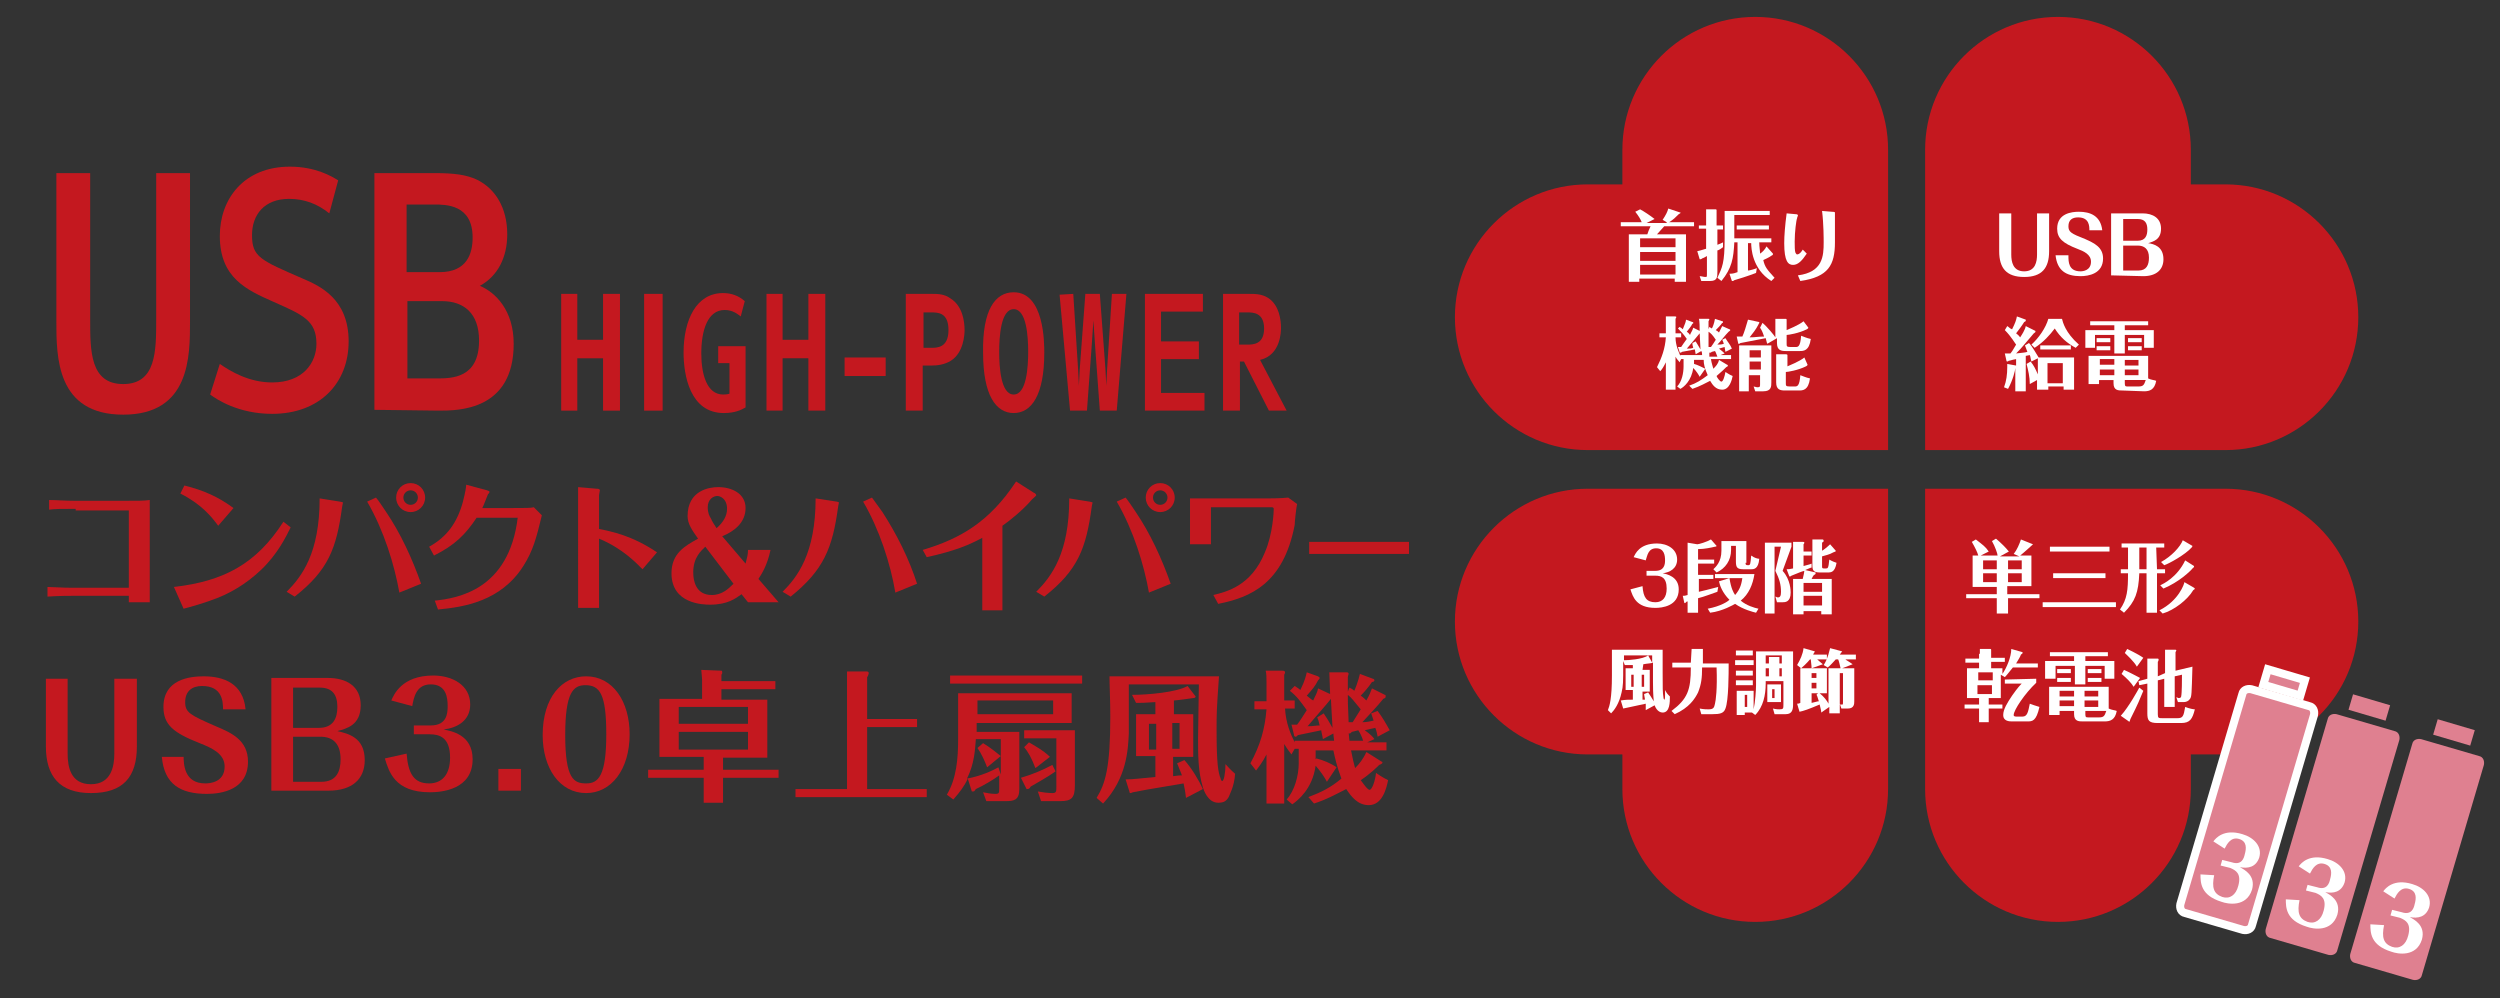 <?xml version="1.0" encoding="utf-8"?>
<!-- Generator: Adobe Illustrator 23.0.2, SVG Export Plug-In . SVG Version: 6.00 Build 0)  -->
<svg version="1.1" id="レイヤー_1" xmlns="http://www.w3.org/2000/svg" xmlns:xlink="http://www.w3.org/1999/xlink" x="0px"
	 y="0px" viewBox="0 0 310.5 124" style="enable-background:new 0 0 310.5 124;" xml:space="preserve">
<rect x="0" y="0" width="310.5" height="124" fill="#333333" stroke="none"/>
<style type="text/css">
	.st0{fill:#C4181F;}
	.st1{fill:none;stroke:#FFFFFF;stroke-miterlimit:10;}
	.st2{fill:#FFFFFF;}
	.st3{fill:#DF8090;stroke:#FFFFFF;stroke-miterlimit:10;}
	.st4{fill:#DF8090;}
</style>
<title>icon-fanswe</title>
<g>
	<g>
		<g>
			<g>
				<g>
					<path class="st0" d="M23.6,21.5v18.4c0,4.4,0,11.6-8.3,11.6S7,44.3,7,39.9V21.5h4.2v18.2c0,3.9,0,8,4.1,8s4.1-4.1,4.1-8V21.5
						H23.6z"/>
				</g>
				<g>
					<path class="st0" d="M40.9,26.5c-1.5-1.2-3.1-1.8-5-1.8c-3.1,0-4.6,2-4.6,4.5c0,2.7,1,3.1,6.3,5.4c2.1,0.9,5.7,2.5,5.7,7.8
						c0,5.2-3.6,9-9.5,9c-4.2,0-6.9-1.8-7.7-2.4l1.2-3.8c1.3,0.9,3.6,2.3,6.5,2.3c3.9,0,5.5-2.5,5.5-4.8c0-2.9-1.7-3.6-5.3-5.2
						c-3.4-1.5-6.7-3-6.7-8.2c0-4.6,3-8.6,8.7-8.6c3.2,0,5.2,1.2,6,1.7L40.9,26.5z"/>
				</g>
				<g>
					<path class="st0" d="M46.5,50.9V21.5H54c2.4,0,3.9,0.2,5.2,0.8c2.3,1.1,3.8,3.5,3.8,6.8c0,2.9-1.2,5.2-3.4,6.4
						c1.9,0.8,4.2,3,4.2,7.2c0,8.3-6.9,8.3-9.3,8.3L46.5,50.9L46.5,50.9z M50.6,33.8h4c3.4,0,4.1-2.3,4.1-4.3c0-4.1-3.3-4.1-4.8-4.1
						h-3.4v8.4H50.6z M50.6,47h3.6c1.9,0,5.3,0,5.3-4.7c0-3.4-1.9-4.9-4.6-4.9h-4.3V47z"/>
				</g>
			</g>
		</g>
		<g>
			<g>
				<g>
					<path class="st0" d="M74.9,42.2v-5.7H77V51h-2.1v-6.5h-3.2V51h-2V36.5h2v5.7H74.9z"/>
				</g>
				<g>
					<path class="st0" d="M82.3,36.5V51H80V36.5H82.3z"/>
				</g>
				<g>
					<path class="st0" d="M92,39.3c-0.4-0.3-1-0.8-2-0.8c-2.1,0-2.9,2.5-2.9,5.4c0,2.6,0.7,5.1,2.7,5.1c0.1,0,0.5,0,0.8-0.1v-3.8
						h-1.4V43h3.4v7.6c-0.5,0.3-1.3,0.7-2.7,0.7c-4.2,0-5-4.7-5-7.5c0-4.1,1.6-7.4,4.9-7.4c1,0,1.9,0.3,2.7,1L92,39.3z"/>
				</g>
				<g>
					<path class="st0" d="M100.4,42.2v-5.7h2.1V51h-2.1v-6.5h-3.2V51h-2V36.5h2v5.7H100.4z"/>
				</g>
				<g>
					<path class="st0" d="M110,44.4v2.3h-5.1v-2.3H110z"/>
				</g>
				<g>
					<path class="st0" d="M115.7,36.5c0.8,0,1.6,0,2.4,0.6c1.4,0.9,1.7,2.7,1.7,3.9c0,0.5-0.1,2.8-1.7,3.8c-0.8,0.5-1.7,0.6-2.4,0.6
						h-1.1V51h-2.1V36.5H115.7z M115.6,43.2c0.8,0,2.2,0,2.2-2.2s-1.3-2.2-2.2-2.2h-0.9v4.4H115.6z"/>
				</g>
				<g>
					<path class="st0" d="M125.9,36.3c3.8,0,3.8,6.3,3.8,7.5c0,5.3-1.6,7.5-3.8,7.5s-3.8-2.2-3.8-7.5
						C122,38.5,123.6,36.3,125.9,36.3z M125.9,49c1.6,0,1.8-3.4,1.8-5.3c0-1.9-0.2-5.3-1.8-5.3c-1.6,0-1.8,3.4-1.8,5.3
						S124.3,49,125.9,49z"/>
				</g>
				<g>
					<path class="st0" d="M133.3,36.5l0.6,9.4l0.1,2l0.1-2l0.7-9.4h1.8l0.7,9.4l0.1,2l0.1-2l0.6-9.4h1.8L138.7,51h-2.1l-0.6-8.2
						l-0.2-3l-0.2,3L135,51h-2.1l-1.3-14.4L133.3,36.5L133.3,36.5z"/>
				</g>
				<g>
					<path class="st0" d="M148.9,42.4v2.2h-4.7v4.2h5.4V51h-7.4V36.5h7.2v2.2h-5.2v3.7H148.9z"/>
				</g>
				<g>
					<path class="st0" d="M159.8,51h-2.2l-3.1-6.1H154V51h-2.1V36.5h3.2c0.8,0,1.6,0,2.4,0.5c1.4,0.9,1.6,2.8,1.6,3.7
						c0,0.4,0,3.4-2.6,4L159.8,51z M154.9,42.8c0.7,0,2.1,0,2.1-2s-1.4-2-2.1-2h-1v4H154.9z"/>
				</g>
			</g>
		</g>
		<g>
			<path class="st0" d="M9.4,63.2c-1.7,0-2.6,0-3.3,0.1v-1.2c0.8,0,1.9,0.1,3.3,0.1h5.8c2,0,2.7,0,3.4-0.1c0,2.1,0,3.2,0,4v3.5
				c0,1.5,0,3.8,0,5.2H16V74H9.1c-0.5,0-1.8,0-3.2,0.1v-1.2C6.5,72.9,7.6,73,9,73h7v-9.6H9.4V63.2z"/>
			<path class="st0" d="M21.6,72.9c6.1-0.7,10.2-2.8,13.6-8.1l0.9,0.7c-0.6,1.2-1.6,3.3-3.7,5.3c-1.8,1.7-3.9,3-6.3,3.8
				c-0.5,0.2-2.8,0.9-3.3,1L21.6,72.9z M27.1,65.3c-0.8-1.1-2.1-2.7-4.7-4l0.5-1c2.4,0.6,4.2,1.4,6.1,2.8L27.1,65.3z"/>
			<path class="st0" d="M35.6,73.5c1.9-1.9,4.1-4.8,4.1-11.6l2.5,0.4c0.1,0,0.4,0.1,0.4,0.1c0,0.1-0.1,0.4-0.1,0.5
				c-0.7,5.2-1.7,7.9-5.9,11.2L35.6,73.5z M46.7,61.8c0.2,0.2,1,1.4,1.2,1.7c1.9,2.8,3.3,5.9,4.4,9l-2.7,1.1
				c-0.6-3.4-1.9-7.7-4-11.3L46.7,61.8z M51,60c1,0,1.8,0.8,1.8,1.8S52,63.6,51,63.6s-1.8-0.8-1.8-1.8S50,60,51,60z M51,60.9
				c-0.5,0-0.9,0.4-0.9,0.9s0.4,0.9,0.9,0.9s0.9-0.4,0.9-0.9C51.9,61.3,51.5,60.9,51,60.9z"/>
			<path class="st0" d="M53.3,67.9c2.2-1.2,3.5-3,4.2-5.6c0.3-1.2,0.4-1.8,0.4-2.1l2.6,0.7c0.2,0.1,0.3,0.1,0.3,0.2
				c0,0.1-0.2,0.3-0.2,0.3c-0.2,0.5-0.5,1.3-0.7,1.7h3.6c1.8,0,2.4,0,2.8-0.1l1,1c-0.7,2.9-1.1,4.4-2.3,6.3
				c-2.8,4.4-7.4,5.1-10.6,5.4L54,74.6c2.8-0.3,9.2-1.3,10.3-10.3h-5.1c-1.4,2.1-2.7,3.4-5.3,4.7L53.3,67.9z"/>
			<path class="st0" d="M71.8,62.7c0-1.2,0-1.7,0-2.2l2.3,0.2c0.1,0,0.4,0,0.4,0.2c0,0.1-0.1,0.5-0.1,0.6v4.2
				c1.5,0.3,4.1,0.8,7.2,2.9l-1.8,2.1c-0.8-0.8-2.5-2.6-5.4-3.8v4.9c0,0.1,0,3.2,0,3.7h-2.6c0-1.1,0-2.6,0-3.8V62.7z"/>
			<path class="st0" d="M92.6,70c0.2-0.8,0.3-1.1,0.3-1.7h2.8c-0.4,1.9-1.1,3-1.5,3.6l2.5,2.9h-3.8l-0.8-1c-0.7,0.5-1.7,1.3-3.9,1.3
				c-0.9,0-4.8-0.1-4.8-3.9c0-2.5,1.7-3.4,3.3-4.3c-0.7-1-1.3-1.8-1.3-2.8c0-3.2,2.7-3.6,3.8-3.6c1.7,0,3.4,0.8,3.4,2.6
				c0,1.8-1.4,2.9-2.9,3.5L92.6,70z M87.6,67.9c-0.5,0.5-1.5,1.3-1.5,3.2c0,1,0.3,2.8,2.3,2.8c1.3,0,2.1-0.8,2.7-1.4L87.6,67.9z
				 M90.3,63.2c0-1.3-0.9-1.6-1.2-1.6c-0.5,0-1.2,0.4-1.2,1.4c0,0.7,0.2,1.1,0.4,1.4c0.1,0.3,0.5,0.9,0.7,1.2
				C89.8,64.9,90.3,64.1,90.3,63.2z"/>
			<path class="st0" d="M97.2,73.5c1.8-1.8,4.1-4.7,4.1-11.6l2.6,0.4c0.1,0,0.3,0.1,0.3,0.1c0,0.1-0.1,0.4-0.1,0.5
				c-0.7,5.2-1.8,7.9-5.9,11.2L97.2,73.5z M108.3,61.8c0.2,0.3,1.1,1.5,1.3,1.8c1.8,2.8,3.3,5.8,4.3,8.9l-2.7,1.1
				c-0.6-3.6-2-7.9-4-11.3L108.3,61.8z"/>
			<path class="st0" d="M114.6,68.3c4.7-1.4,8.3-3.5,11.6-8.5l2.2,1.4c0.1,0,0.3,0.2,0.3,0.3s-0.4,0.4-0.5,0.5
				c-1.1,1.3-2.7,2.6-3.7,3.3v8.1c0,0.3,0,2.2,0,2.4H122c0-0.2,0-2.1,0-2.4v-6.6c-1.7,0.9-3.3,1.6-6.9,2.4L114.6,68.3z"/>
			<path class="st0" d="M128.7,73.5c1.9-1.9,4.1-4.8,4.1-11.6l2.5,0.4c0.1,0,0.4,0.1,0.4,0.1c0,0.1-0.1,0.4-0.1,0.5
				c-0.7,5.2-1.7,7.9-5.9,11.2L128.7,73.5z M139.8,61.8c0.2,0.2,1,1.4,1.2,1.7c1.9,2.8,3.3,5.9,4.4,9l-2.7,1.1
				c-0.6-3.4-1.9-7.7-4-11.3L139.8,61.8z M144.1,60c1,0,1.8,0.8,1.8,1.8s-0.8,1.8-1.8,1.8s-1.8-0.8-1.8-1.8S143.1,60,144.1,60z
				 M144.1,60.9c-0.5,0-0.9,0.4-0.9,0.9s0.4,0.9,0.9,0.9s0.9-0.4,0.9-0.9C145,61.3,144.6,60.9,144.1,60.9z"/>
			<path class="st0" d="M150.4,63v2.7c0,0.4,0,1.3,0,1.9h-2.6c0-0.9,0-1.5,0-1.9V63c0-0.2,0-0.8,0-1.1c0.9,0,1.8,0,2.6,0h7.2
				c0.3,0,1.4,0,2.4-0.1l1.1,0.8c-0.1,0.4-0.3,2.2-0.3,2.6c-1.4,7.3-5.5,9-9.5,9.8l-0.6-1.1c1.6-0.4,4.7-1.1,6.4-5.3
				c1-2.3,1.1-5.1,1.1-5.4c0-0.1-0.1-0.2-0.2-0.2C158,63,150.4,63,150.4,63z"/>
			<path class="st0" d="M162.6,67.3c1,0,3.1,0,3.5,0h5.4c1.1,0,2.4,0,3.5,0v1.5c-0.8,0-2.6,0-3.5,0h-5.4c-2.5,0-2.8,0-3.5,0V67.3z"
				/>
			<path class="st0" d="M17,84.3v8.4c0,3.8-1.7,5.8-5.7,5.8c-3.9,0-5.6-2.1-5.6-5.8v-8.4h2.7v9.3c0,1.7,0.4,3.8,2.9,3.8
				s2.9-2.2,2.9-3.8v-9.3H17z"/>
			<path class="st0" d="M22.8,93.8c0,1.2,0.1,3.5,2.7,3.5c0.5,0,2.4-0.1,2.4-2.1c0-1.6-1.6-2.3-3.1-2.9c-3.3-1.3-4.5-2.3-4.5-4.5
				c0-3.4,3.2-3.8,5-3.8c2.5,0,4.9,0.9,5.2,4.1h-2.8c0-1-0.1-2.9-2.6-2.9c-1.2,0-2.1,0.6-2.1,2c0,1.3,0.6,1.6,3.8,3
				c1.9,0.8,4,1.7,4,4.4c0,3.5-3.3,4-5.1,4c-3.3,0-5.3-1.2-5.6-4.6h2.7V93.8z"/>
			<path class="st0" d="M33.7,98.2v-14h7c2.3,0,4.1,1,4.1,3.4c0,2.5-1.8,2.9-2.9,3.2c1.2,0.3,3.4,0.7,3.4,3.6c0,2.4-1.6,3.8-4.5,3.8
				H33.7z M36.4,90.4h3.2c1.8,0,2.3-1.2,2.3-2.6c0-1.5-0.6-2.4-2.2-2.4h-3.3V90.4z M36.4,91.5v5.6h3.5c1.9,0,2.4-1.3,2.4-2.8
				c0-2-1-2.8-2.5-2.8C39.8,91.5,36.4,91.5,36.4,91.5z"/>
			<path class="st0" d="M53.5,90.1c2,0,2.1-1.5,2.1-2.4c0-1.1-0.2-2.7-2.1-2.7c-1.8,0-2.1,1.6-2.3,2.7L48.6,87
				c0.3-0.7,1.3-3.1,5.2-3.1c2.4,0,4.6,1.2,4.6,3.6c0,2-1.6,2.9-3.3,3.1c0.9,0.2,3.6,0.6,3.6,3.7c0,3.8-3.9,4.1-5.3,4.1
				c-4.4,0-5.1-2.6-5.6-4.2l2.7-0.6c0.2,2.5,0.9,3.7,2.8,3.7c1.6,0,2.6-1.1,2.6-3.2c0-2.5-1.3-2.9-2.5-2.9h-2v-1.1H53.5z"/>
			<path class="st0" d="M64.7,98.2h-2.8v-2.7h2.8V98.2z"/>
			<path class="st0" d="M72.8,98.5c-3.3,0-5.4-3.1-5.4-7.2c0-4.7,2.4-7.3,5.4-7.3c3.3,0,5.4,3.1,5.4,7.2
				C78.2,95.6,75.9,98.5,72.8,98.5z M72.7,85.1c-1.5,0-2.5,0.9-2.5,6.2c0,5.5,1.1,6,2.6,6s2.5-0.9,2.5-6.1
				C75.3,86.2,74.5,85.1,72.7,85.1z"/>
			<path class="st0" d="M89.8,95.6h6.9v1h-6.9v3.1h-2.4v-3.1h-6.9v-1h6.9V94h-5.5v-7.2h5.3v-2.4c0-0.2-0.1-1.1-0.1-1.2l2.5,0.1
				c0,0,0.1,0,0.1,0.2c0,0.1,0,0.2-0.1,0.3v0.8h6.7v1h-6.7v1.3h5.7v7.2h-5.5V95.6z M84.3,89.9h8.6v-2.1h-8.6V89.9z M92.9,90.9h-8.6
				v2.2h8.6V90.9z"/>
			<path class="st0" d="M113.9,89.3v1h-6.2V98h7.4v1H98.8v-1h6.4V84.7c0-0.5,0-0.6,0-1.3h2.5c0.1,0,0.2,0.1,0.2,0.2
				s-0.1,0.4-0.2,0.5v5.2L113.9,89.3L113.9,89.3z"/>
			<path class="st0" d="M120.2,96.7c-0.4,0.9-1,1.7-1.8,2.6l-0.8-0.6c1.2-2,1.4-4.5,1.4-6.9v-5.7h14.1v3.7h-11.8c0,0.4,0,0.6,0,1.1
				h5.3V98c0,1.4-0.7,1.5-1.7,1.5h-2.4l-0.4-1.1c0.5,0.1,1,0.2,1.5,0.2s0.5-0.1,0.5-0.7v-1.6c-0.5,0.4-2,1.3-2.9,1.7
				c-0.2,0.3-0.2,0.3-0.4,0.3h-0.1L120.2,96.7z M134.4,83.9v1H118v-1H134.4z M124,95.3l0.3,0.9v-4.4h-3.1c-0.1,1.4-0.2,3.1-1.1,4.9
				C121.8,96.4,123.3,95.7,124,95.3z M121.4,87v1.7h9.4V87H121.4z M122.6,95.3c-0.3-0.8-0.7-1.7-1.2-2.4l0.7-0.6
				c1,0.6,1.8,1.3,2.2,1.6L122.6,95.3z M131.1,95.8c-1.1,0.8-2.8,1.7-3.1,1.9c-0.1,0.2-0.2,0.3-0.4,0.3h-0.1l-0.7-1.4
				c1.4-0.4,2.8-1,3.9-1.6L131.1,95.8z M128.6,95.4c-0.5-1.3-0.9-2-1.4-2.6l0.6-0.6c0.5,0.3,1.8,1,2.6,1.8L128.6,95.4z M133.5,90.8
				v6.7c0,1.6-0.4,2-1.8,2h-2.4l-0.4-1.2c0.5,0.1,1.3,0.2,1.8,0.2s0.5-0.2,0.5-0.8v-6h-4v-1h6.3V90.8z"/>
			<path class="st0" d="M151.4,84c-0.3,4.2-0.3,4.6-0.3,6.7c0,4.2,0.2,5.2,0.5,6c0,0.1,0.1,0.3,0.2,0.3c0.2,0,0.4-0.9,0.4-2.1
				c0.8,0.9,1.1,1.1,1.2,1.2c-0.1,1.6-0.7,2.6-0.8,2.9c-0.3,0.5-0.6,0.7-1.3,0.7c-1.3,0-1.8-1.6-1.9-1.9c-0.6-2-0.6-4-0.6-6.1
				c0-1.6,0.1-5.4,0.1-6.7h-8.7c0,1,0,5.3,0,6.1c-0.1,1.9-0.2,5.5-3.2,8.7l-0.8-0.7c1.1-1.8,1.7-3.8,1.7-10.1c0-2-0.1-3.9-0.1-5
				H151.4z M148.2,88.8V94h-2.5v2.4c0.7-0.1,0.9-0.1,1.1-0.1c-0.2-0.5-0.4-1-0.6-1.5l0.9-0.4c0.9,1,1.8,2.5,2.3,3.6l-2.1,1.1
				c-0.1-0.9-0.2-1.3-0.3-1.8c-4.8,0.8-5.3,0.9-6.3,1.1c-0.2,0.1-0.3,0.1-0.3,0.1c-0.1,0-0.1,0-0.1-0.1l-0.5-1.6
				c1.1,0,1.4-0.1,3.7-0.3v-2.6h-2.4v-5.2h2.4v-1.5c-1.4,0.1-1.7,0.1-2.4,0.1l-0.5-1c1.9,0,5.5-0.3,6.9-1.1l1,1.3c0,0,0,0.2-0.3,0.2
				c0,0-2.1,0.3-2.4,0.3v1.7h2.4V88.8z M143.6,93.1v-3.2h-0.9v3.2H143.6z M145.6,89.8V93h0.9v-3.2H145.6z"/>
			<path class="st0" d="M160.8,85.2c0.3,0.2,0.5,0.3,0.7,0.5c0.6-1.2,0.7-1.8,0.8-2.2l1.4,0.5c0.1,0.1,0.2,0.1,0.2,0.2
				s-0.1,0.2-0.2,0.3c-0.4,0.8-0.7,1.1-1.4,1.9c0.5,0.4,0.6,0.5,0.8,0.6c0.2-0.5,0.5-0.9,0.6-1.5l1.5,0.7c0-0.5-0.1-2.3-0.1-2.7h2.2
				c0.1,0,0.2,0.1,0.2,0.2c0,0-0.1,0.3-0.1,0.4c0,0.7,0,1.2,0,1.8l0.2-0.5c0.2,0.1,0.4,0.2,0.6,0.4c0.1-0.2,0.5-1.2,0.7-2.1l1.6,0.6
				c0.1,0,0.2,0.1,0.2,0.2s-0.1,0.2-0.3,0.2c-0.4,0.6-0.9,1.2-1.4,1.7c0.3,0.2,0.5,0.4,0.7,0.6c0.4-0.7,0.5-1,0.7-1.5l1.6,0.8
				c0.1,0,0.1,0.1,0.1,0.2c0,0.2-0.1,0.2-0.3,0.3c-0.8,1-1.7,1.9-2.6,2.9c0.5,0,1-0.1,1.4-0.2c-0.2-0.6-0.2-0.6-0.3-0.9l0.8-0.3
				c0.6,0.8,1,1.5,1.5,2.4l-1.5,0.8c0-0.1-0.2-1-0.3-1.1l-1.3,0.3c0.7,0.5,1,0.8,1.2,1.1l-0.9,0.4h2.4v1h-4.4c0.2,1,0.3,1.5,0.5,2.2
				c0.5-0.5,1-1.1,1.4-2l1.9,1.2c0.1,0,0.1,0.1,0.1,0.1c0,0.1-0.1,0.2-0.4,0.3c-0.3,0.3-1.1,1.1-2.3,1.9c0.1,0.1,0.8,1.2,1.1,1.2
				s0.7-1.1,0.8-2.1c0.3,0.2,0.7,0.5,1.5,0.9c-0.2,1-0.7,3.1-2.4,3.1c-1.4,0-2.2-1.1-2.8-2c-0.8,0.4-2.4,1.3-4,1.8l-0.7-0.8
				c1.6-0.6,2.8-1.2,4.1-2.3c-0.6-1.6-0.8-2.6-1-3.5h-2.2v1.1l0.1-0.1c0.8,0.2,1.8,0.6,2.5,1.1l-1.2,1.8c-0.2-0.4-0.7-1.2-1.4-2
				c-0.4,2.9-2.2,4.3-2.9,4.8l-0.7-0.6c1-1.1,1.5-3,1.5-4.5V93h-0.5l-0.4,0.7c-0.2-0.3-0.5-0.6-0.9-1.3v7.4h-2.2v-6.1
				c-0.5,1-1,1.6-1.3,2l-0.7-0.9c1.2-2.2,1.8-4.2,2-6.7h-1.5v-1h1.5v-2.4c0-0.5,0-1-0.1-1.4h2c0.2,0,0.4,0,0.4,0.2
				c0,0.1,0,0.1-0.1,0.3V87h1.3v1h-1.2c0.1,1.8,0.7,3.2,1.2,4.2V92h4.9c0-0.1-0.1-0.7-0.1-0.9l-1.3,0.7c0-0.2-0.2-0.9-0.2-1.1
				l-2.9,0.6c-0.2,0.2-0.2,0.2-0.3,0.2s-0.2-0.1-0.2-0.3l-0.3-1.2h0.7c0.4-0.5,0.8-1.2,1.2-1.8c-0.8-1.1-1.2-1.7-2.1-2.4L160.8,85.2
				z M164.4,88.6c0.4,0.6,0.6,0.9,1.1,1.8c0-0.2-0.2-3.2-0.2-3.6c-0.8,1-1.8,2.1-2.9,3.4c0.8,0,1-0.1,1.5-0.1
				c-0.1-0.5-0.2-0.8-0.3-1L164.4,88.6z M167.4,86.3c0,0.5,0,1.4,0.1,3.4c0.4,0,0.4,0,0.5,0c0.2-0.3,0.7-1.1,1-1.6
				C168.2,87.1,167.8,86.6,167.4,86.3z M169.3,92c-0.1-0.4-0.4-1-0.6-1.3l-0.8,0.2c-0.2,0.2-0.2,0.2-0.3,0.2s-0.1,0-0.1-0.1
				c0,0.1,0.1,0.8,0.1,1C167.6,92,169.3,92,169.3,92z"/>
		</g>
	</g>
	<path class="st1" d="M207.7,9.9"/>
	<g>
		<path class="st0" d="M234.5,55.9h-37.3c-9.1,0-16.5-7.4-16.5-16.5s7.4-16.5,16.5-16.5h4.3v-4.3c0-9.1,7.4-16.5,16.5-16.5
			s16.5,7.4,16.5,16.5V55.9z"/>
		<path class="st0" d="M239.1,55.9V18.6c0-9.1,7.4-16.5,16.5-16.5s16.5,7.4,16.5,16.5v4.3h4.3c9.1,0,16.5,7.4,16.5,16.5
			s-7.4,16.5-16.5,16.5H239.1z"/>
		<path class="st0" d="M234.5,60.7V98c0,9.1-7.4,16.5-16.5,16.5s-16.5-7.4-16.5-16.5v-4.3h-4.3c-9.1,0-16.5-7.4-16.5-16.5
			s7.4-16.5,16.5-16.5L234.5,60.7z"/>
		<path class="st0" d="M239.1,60.7h37.3c9.1,0,16.5,7.4,16.5,16.5s-7.4,16.5-16.5,16.5h-4.3V98c0,9.1-7.4,16.5-16.5,16.5
			s-16.5-7.4-16.5-16.5V60.7z"/>
	</g>
	<g>
		<path class="st2" d="M207,27.6l-0.5-0.3c0.4-0.6,0.6-1,0.7-1.4l1.5,0.5c0.1,0,0,0.1-0.2,0.2c-0.4,0.4-0.7,0.7-1.2,1h3.1v0.5h-3.7
			c-0.3,0.3-0.6,0.7-0.9,1h3.6V35H208v-0.4h-4.4V35h-1.3v-5.9h2.3c0.1-0.3,0.2-0.6,0.4-1h-3.7v-0.5h2.6c-0.1-0.3-0.4-0.8-0.8-1.3
			l0.6-0.3c0.4,0.2,1.3,0.8,1.8,1.2l-1,0.5h2.5V27.6z M203.7,30.7h4.4v-1.1h-4.4V30.7z M208.1,31.3h-4.4v1.1h4.4V31.3z M208.1,32.9
			h-4.4v1.2h4.4V32.9z"/>
		<path class="st2" d="M214,28v0.5h-0.7v1.9c0.3-0.1,0.5-0.2,0.7-0.3v0.6c-0.4,0.3-0.6,0.4-0.7,0.4v2.6c0,0.7,0,1.2-0.9,1.2h-1.1
			l-0.2-0.6c0.2,0,0.5,0.1,0.7,0.1s0.2,0,0.2-0.4v-2.2c-0.2,0.1-0.3,0.2-0.6,0.3c0,0-0.1,0.1-0.2,0.1h-0.1l-0.3-1
			c0.5-0.1,1-0.3,1.1-0.3v-2.5H211V28h0.9v-1.3c0-0.2,0-0.3,0-0.7h1.2c0,0,0.1,0,0.1,0.1s0,0.1,0,0.2V28H214z M220.2,31.5
			C220.2,31.6,220.2,31.6,220.2,31.5c0,0.1,0,0.2-0.1,0.2c-0.4,0.3-0.9,0.5-1.1,0.6c0.2,0.9,0.5,1.2,1.4,2.2l-0.4,0.4
			c-2.4-1.5-2.5-4.1-2.5-4.7h-0.4v3.4c0.2,0,0.9-0.2,1.1-0.3l-0.1,0.6c-0.3,0.1-1,0.4-2.7,0.9c0,0-0.1,0.1-0.2,0.1h-0.1l-0.3-0.9
			c0.5,0,0.7-0.1,1-0.2v-3.7h-0.4c-0.1,2-0.3,3.2-1.6,4.8l-0.5-0.4c0.6-1.3,0.9-1.8,0.9-4.9v-3.4h5.6v0.5h-4.4v2.9h4.6v0.5h-1.5
			c0,0.6,0.1,1,0.1,1.4c0.3-0.2,0.6-0.5,0.8-0.9L220.2,31.5z M219.7,28.5h-4V28h4V28.5z"/>
		<path class="st2" d="M223,26.6c0.3,0,0.3,0.1,0.3,0.2c0,0-0.1,0.2-0.1,0.3c-0.1,0.2-0.3,1.7-0.3,2.9c0,0.5,0,1.2,0.1,1.4
			c0.1,0.1,0.1,0.2,0.2,0.2c0.3,0,0.6-0.4,0.7-0.6l0.5,0.5c-0.6,0.9-1.1,1.4-1.7,1.4c-0.6,0-1.1-0.4-1.1-2.7c0-0.9,0.1-2.2,0.3-3.7
			L223,26.6z M223.3,34.2c3.1-0.4,3.2-2.4,3.2-4.1c0-0.4,0-2.3-0.2-3.9l1.2,0.1c0.1,0,0.4,0,0.4,0.1v0.1c0,0.1,0,0.2,0,0.3
			c0,0.5,0,2.8,0,3.3c0,2.8-0.8,4.3-4.3,4.8L223.3,34.2z"/>
		<path class="st2" d="M208.6,40.6c0.2,0.1,0.3,0.2,0.4,0.3c0.3-0.7,0.4-1,0.4-1.2l0.8,0.3c0.1,0,0.1,0,0.1,0.1s0,0.1-0.1,0.1
			c-0.2,0.4-0.4,0.6-0.7,1c0.3,0.2,0.3,0.3,0.4,0.4c0.1-0.3,0.3-0.5,0.4-0.9l0.8,0.4c0-0.3,0-1.3-0.1-1.5h1.2c0.1,0,0.1,0,0.1,0.1
			l-0.1,0.2c0,0.4,0,0.6,0,1l0.1-0.3c0.1,0.1,0.2,0.1,0.3,0.2c0.1-0.1,0.3-0.6,0.4-1.2l0.9,0.3c0.1,0,0.1,0,0.1,0.1s0,0.1-0.1,0.1
			c-0.2,0.3-0.5,0.6-0.8,0.9c0.2,0.1,0.3,0.2,0.4,0.3c0.2-0.4,0.3-0.6,0.4-0.8l0.9,0.4c0,0,0.1,0,0.1,0.1s-0.1,0.1-0.2,0.2
			c-0.5,0.5-0.9,1.1-1.4,1.6c0.3,0,0.5,0,0.8-0.1c-0.1-0.3-0.1-0.3-0.2-0.5l0.4-0.2c0.3,0.5,0.6,0.8,0.8,1.3l-0.8,0.4
			c0,0-0.1-0.5-0.1-0.6l-0.7,0.2c0.4,0.3,0.6,0.5,0.7,0.6l-0.5,0.2h1.3v0.5h-2.5c0.1,0.6,0.2,0.8,0.3,1.2c0.3-0.3,0.6-0.6,0.7-1.1
			l1,0.6c0,0,0.1,0,0.1,0.1s0,0.1-0.2,0.2c-0.2,0.2-0.6,0.6-1.2,1.1c0,0.1,0.4,0.7,0.6,0.7c0.2,0,0.4-0.6,0.5-1.2
			c0.2,0.1,0.4,0.3,0.9,0.5c-0.1,0.5-0.4,1.7-1.3,1.7c-0.8,0-1.2-0.6-1.5-1.1c-0.4,0.2-1.3,0.7-2.2,1l-0.4-0.4
			c0.9-0.3,1.5-0.7,2.3-1.3c-0.4-0.9-0.5-1.4-0.5-1.9h-1.2v0.6v-0.1c0.4,0.1,1,0.4,1.4,0.6l-0.7,1c-0.1-0.2-0.4-0.7-0.8-1.1
			c-0.2,1.6-1.2,2.4-1.6,2.6l-0.4-0.3c0.6-0.6,0.8-1.7,0.8-2.5v-0.9h-0.3l-0.2,0.4c-0.1-0.2-0.3-0.3-0.5-0.7v4.1h-1.2V45
			c-0.3,0.6-0.5,0.9-0.7,1.1l-0.4-0.5c0.6-1.2,1-2.3,1.1-3.7h-0.8v-0.5h0.8v-1.3c0-0.3,0-0.6,0-0.8h1.1c0.1,0,0.2,0,0.2,0.1
			c0,0,0,0-0.1,0.2v1.8h0.7v0.5h-0.7c0,1,0.4,1.8,0.6,2.3v-0.1h2.7c0-0.1,0-0.4-0.1-0.5l-0.7,0.4c0-0.1-0.1-0.5-0.1-0.6l-1.6,0.3
			c-0.1,0.1-0.1,0.1-0.2,0.1c-0.1,0-0.1,0-0.1-0.1l-0.2-0.6h0.4c0.2-0.3,0.4-0.6,0.7-1c-0.4-0.6-0.7-0.9-1.1-1.3L208.6,40.6z
			 M210.6,42.4c0.2,0.3,0.3,0.5,0.6,1c0-0.1-0.1-1.8-0.1-2c-0.4,0.5-1,1.2-1.6,1.9c0.4,0,0.5,0,0.8-0.1c-0.1-0.3-0.1-0.4-0.1-0.6
			L210.6,42.4z M212.2,41.2c0,0.3,0,0.8,0,1.9c0.2,0,0.2,0,0.3,0c0.1-0.1,0.4-0.6,0.6-0.9C212.7,41.6,212.5,41.4,212.2,41.2z
			 M213.3,44.3c-0.1-0.2-0.2-0.6-0.3-0.7l-0.4,0.1c-0.1,0.1-0.1,0.1-0.2,0.1c0,0,0,0-0.1,0c0,0.1,0,0.4,0,0.5
			C212.3,44.3,213.3,44.3,213.3,44.3z"/>
		<path class="st2" d="M218.9,40.1c0.6,0.5,1.5,1.6,1.6,1.8v-1.6c0-0.2,0-0.5,0-0.7h1.3c0,0,0.1,0,0.1,0.1s0,0.1,0,0.2V41
			c0.2-0.1,1.5-0.6,2.1-1.1l0.6,0.8c0,0,0,0.1-0.2,0.2c-1,0.5-2.3,0.7-2.5,0.7v1.1c0,0.3,0,0.4,0.5,0.4h0.6c0.3,0,0.6,0,0.7-1.4
			c0.3,0.1,0.7,0.3,1.2,0.4c-0.2,1.5-0.9,1.5-1.4,1.5h-1.7c-0.6,0-1.1-0.1-1.1-1V42l-1.2,0.7c-0.1-0.2-0.1-0.4-0.2-0.7
			c-0.5,0.1-2.6,0.5-3.1,0.6c-0.1,0-0.1,0.1-0.2,0.1h-0.1l-0.2-0.9c0.3,0,0.4,0,0.7,0c0.2-0.4,0.5-1.4,0.7-2.1l1.4,0.3
			c0,0,0,0,0,0.1s-0.1,0.1-0.1,0.2c-0.3,0.6-0.7,1.1-1.1,1.6c0.7,0,1.1-0.1,1.8-0.1c-0.2-0.6-0.3-0.8-0.5-1.1L218.9,40.1z
			 M217.2,46.4v2.2H216v-5.7h4v4.6c0,0.5,0,1.1-1,1.1h-1l-0.2-0.6c0.1,0,0.3,0.1,0.5,0.1c0.3,0,0.3-0.1,0.3-0.4v-1.1h-1.4V46.4z
			 M218.7,44.4v-0.9h-1.4v0.9H218.7z M218.7,45.9v-1h-1.4v1H218.7z M224.5,45.3c0,0,0,0.1-0.2,0.2c-1,0.5-2.3,0.7-2.5,0.7v1.4
			c0,0.3,0,0.4,0.5,0.4h0.6c0.3,0,0.6,0,0.7-1.4c0.3,0.1,0.7,0.3,1.2,0.4c-0.2,1.5-0.9,1.5-1.4,1.5h-1.7c-0.6,0-1.1-0.1-1.1-1v-2.8
			c0-0.2,0-0.5,0-0.7h1.2c0.2,0,0.2,0.1,0.2,0.1c0,0.1,0,0.1,0,0.2v1.2c0.2-0.1,1.5-0.6,2.1-1.1L224.5,45.3z"/>
	</g>
	<g>
		<path class="st2" d="M254.5,26.5v4.7c0,2.1-0.9,3.2-3.1,3.2c-2.2,0-3.1-1.1-3.1-3.2v-4.7h1.5v5.1c0,0.9,0.2,2.1,1.6,2.1
			c1.4,0,1.6-1.2,1.6-2.1v-5.1H254.5z"/>
		<path class="st2" d="M256.9,31.8c0,0.7,0,1.9,1.5,1.9c0.3,0,1.3-0.1,1.3-1.2c0-0.9-0.9-1.3-1.7-1.6c-1.8-0.7-2.5-1.3-2.5-2.5
			c0-1.9,1.8-2.1,2.7-2.1c1.4,0,2.7,0.5,2.9,2.3h-1.6c0-0.5,0-1.6-1.4-1.6c-0.7,0-1.2,0.3-1.2,1.1c0,0.7,0.3,0.9,2.1,1.6
			c1.1,0.5,2.2,1,2.2,2.4c0,1.9-1.8,2.2-2.8,2.2c-1.8,0-2.9-0.7-3.1-2.6h1.6V31.8z"/>
		<path class="st2" d="M262.2,34.2v-7.7h3.9c1.3,0,2.3,0.6,2.3,1.9c0,1.4-1,1.6-1.6,1.8c0.7,0.1,1.9,0.4,1.9,2
			c0,1.3-0.9,2.1-2.5,2.1L262.2,34.2L262.2,34.2z M263.7,29.9h1.8c1,0,1.2-0.7,1.2-1.4c0-0.8-0.3-1.3-1.2-1.3h-1.8V29.9z
			 M263.7,30.5v3.1h1.9c1,0,1.3-0.7,1.3-1.6c0-1.1-0.6-1.5-1.4-1.5C265.5,30.5,263.7,30.5,263.7,30.5z"/>
		<path class="st2" d="M251.6,48.6h-1.3v-2.9l0,0c0,0.3-0.3,1.5-0.9,2.6l-0.5-0.2c0.3-0.8,0.4-1.6,0.4-2.5c0,0,0-0.3,0-0.4l1.1,0.2
			v-0.8c-0.6,0.1-0.7,0.2-0.9,0.2c0,0-0.1,0.1-0.2,0.1c0,0-0.1,0-0.1-0.1l-0.2-0.9c0.2,0,0.3,0,0.7,0c0.1-0.1,0.3-0.4,0.7-1.1
			c-0.1-0.1-0.6-1-1.4-1.8l0.3-0.5c0.2,0.1,0.3,0.3,0.6,0.4c0.4-0.8,0.5-1.1,0.6-1.6l1.1,0.4c0,0,0,0,0,0.1s0,0.1-0.2,0.2
			c-0.3,0.5-0.7,1-1,1.4c0.1,0.1,0.3,0.2,0.5,0.5c0.2-0.3,0.6-0.9,0.7-1.4l1.2,0.6c0,0,0,0,0,0.1s-0.1,0.1-0.2,0.2
			c-1.3,1.5-1.4,1.7-2.2,2.5c0.8-0.1,1.1-0.1,1.4-0.2c-0.1-0.3-0.2-0.5-0.3-0.8l0.5-0.3c0.4,0.4,1,1.5,1.2,1.8h4.4v4h-1.3V48h-1.9
			v0.4H253v-1.2l-0.9,0.5c0-0.9-0.2-1.7-0.4-2.5l0.5-0.3c0.4,0.5,0.6,0.9,0.9,1.6v-2l-0.8,0.4c-0.1-0.3-0.1-0.6-0.2-0.8
			c-0.1,0-0.4,0.1-0.5,0.1V48.6z M256.1,39.6c0.1,0.4,0.4,1.7,2.1,3.2l-0.4,0.4c-1.1-0.6-1.9-1.3-2.6-2.4c-0.6,0.8-1.4,1.7-2.5,2.4
			l-0.4-0.4c0.9-0.8,1.8-2.1,2.1-3.2H256.1z M253.4,43.4v-0.5h3.8v0.5H253.4z M254.3,47.6h1.9v-2.5h-1.9L254.3,47.6L254.3,47.6z"/>
		<path class="st2" d="M263.9,41h3.6v2.2h-1.2v-1.6h-2.4v2.3h-1.3v-2.3h-2.4v1.6H259V41h3.6v-0.6h-3v-0.5h7.2v0.5h-2.9L263.9,41
			L263.9,41z M263.6,48.5c-0.5,0-1.1,0-1.1-0.9v-0.4h-1.8v0.5h-1.3v-3.5h7.4V47c0.4,0.2,0.8,0.2,1,0.3c-0.2,1.1-0.8,1.3-1.5,1.3
			L263.6,48.5L263.6,48.5z M262.1,42v0.5h-1.7V42H262.1z M262.1,43v0.5h-1.7V43H262.1z M262.6,44.6h-1.8v0.7h1.8V44.6z M262.6,45.9
			h-1.8v0.7h1.8V45.9z M263.9,45.4h1.7v-0.7h-1.7V45.4z M263.9,46.6h1.7v-0.7h-1.7V46.6z M265.6,48c0.6,0,0.7-0.2,0.9-0.8h-2.6v0.4
			c0,0.4,0.1,0.4,0.4,0.4C264.3,48,265.6,48,265.6,48z M266,42v0.5h-1.7V42H266z M266,43v0.5h-1.7V43H266z"/>
	</g>
	<g>
		<path class="st2" d="M205.6,70.9c1.1,0,1.2-0.8,1.2-1.3c0-0.6-0.1-1.5-1.1-1.5s-1.1,0.9-1.3,1.5l-1.5-0.4c0.2-0.4,0.7-1.7,2.9-1.7
			c1.3,0,2.5,0.7,2.5,2c0,1.1-0.9,1.6-1.8,1.7c0.5,0.1,2,0.4,2,2c0,2.1-2.1,2.3-2.9,2.3c-2.4,0-2.8-1.4-3.1-2.3l1.5-0.4
			c0.1,1.4,0.5,2,1.6,2c0.9,0,1.4-0.6,1.4-1.7c0-1.4-0.7-1.6-1.4-1.6h-1.1v-0.6H205.6z"/>
		<path class="st2" d="M212.9,69.5V70h-2v1.4h1.9v0.5H211v1.6c0,0,1.7-0.4,2.4-0.6l-0.1,0.6c-0.6,0.2-1.6,0.6-2.4,0.8v1.8h-1.3v-1.4
			c-0.1,0-0.1,0-0.2,0.1l-0.1,0.1h-0.1L209,74c0.2,0,0.3,0,0.6-0.1v-6.5l1.2,0.2c0.2,0,1.2-0.3,1.7-0.6l0.7,0.8c0,0,0,0.1-0.2,0.1
			c-0.4,0.1-1.3,0.3-2.1,0.3v1.3C210.9,69.5,212.9,69.5,212.9,69.5z M212.1,75.6c1.6-0.3,2.5-0.9,2.7-1.1c-0.9-0.9-1.2-1.8-1.3-2.3
			l1.3-0.4c0.2,1.3,0.5,1.8,0.7,2.1c0.7-0.8,0.8-1.5,0.9-2.1H213v-0.5h4.9c-0.2,1.3-0.7,2.5-1.7,3.3c0.7,0.6,1.7,0.9,2.2,1l-0.3,0.5
			c-0.4-0.1-1.6-0.4-2.6-1.1c-0.2,0.1-1.5,0.9-3.1,1.1L212.1,75.6z M216.8,69.9c0,0.2,0,0.3,0.3,0.3s0.3-0.1,0.4-1.2
			c0.4,0.3,0.8,0.4,1,0.4c-0.1,1.3-0.7,1.3-1,1.3h-1c-0.8,0-0.9-0.3-0.9-1v-1.9H215v0.5c0,1.3-0.7,2.3-1.8,2.8l-0.4-0.4
			c0.3-0.3,1-0.9,1-2.3v-1.2h3.1v2.7H216.8z"/>
		<path class="st2" d="M222.5,67.9l-1.1,3c1,1.1,1,2.5,1,2.7c0,1.2-0.7,1.2-1,1.2h-0.7l-0.2-0.7c0.1,0,0.2,0.1,0.3,0.1
			c0.3,0,0.4-0.2,0.4-0.7c0-0.9-0.2-1.6-0.7-2.6l0.7-3h-0.8v8.3h-1.2v-8.8h3.3V67.9z M225,70.5c-0.1,0-0.1,0-0.8,0.3l1.3,0.3
			c0,0,0,0,0,0.1s-0.1,0.2-0.2,0.2c-0.1,0.1-0.2,0.3-0.3,0.5h2.5v4.4h-1.3v-0.4H224v0.4h-1.3v-4.4h1.2c0.1-0.4,0.2-0.9,0.2-1
			c-0.4,0.1-0.6,0.2-1.6,0.6c0,0-0.1,0.1-0.2,0.1c0,0-0.1,0-0.1-0.1l-0.3-0.8c0.3,0,0.3,0,0.8-0.1v-2.7c0-0.2,0-0.4,0-0.6h1.2
			c0.1,0,0.2,0,0.2,0.1s-0.1,0.2-0.1,0.2v0.9h1V69h-1v1.3c0.7-0.2,0.8-0.2,1-0.3L225,70.5L225,70.5z M226.3,73.5v-1.1H224v1.1H226.3
			z M226.3,75.2V74H224v1.2H226.3z M228,68.4c0,0.1,0,0.1-0.3,0.2c-0.5,0.3-1.1,0.4-1.4,0.5v1.2c0,0.2,0,0.3,0.2,0.3h0.3
			c0.2,0,0.3,0,0.4-1.1c0.2,0.1,0.3,0.2,0.9,0.4c-0.2,1.2-0.7,1.2-1.1,1.2h-1c-0.8,0-0.9-0.3-0.9-0.9v-2.5c0-0.3,0-0.6,0-0.7h1.2
			c0.1,0,0.2,0,0.2,0.2c0,0.1-0.1,0.1-0.2,0.2v1c0.2-0.1,0.7-0.5,1-0.8L228,68.4z"/>
		<path class="st2" d="M202.7,82.6c-0.4,0-0.6,0-0.9,0l-0.2-0.5v0.5c0,2.1,0,2.6-0.2,3.4c-0.3,1.4-0.9,2.2-1.3,2.6l-0.4-0.4
			c0.2-0.5,0.5-1.4,0.5-4.3c0-0.5,0-2.7,0-3.2h6.3c0,0.4,0,2.5,0,2.9c0,1.7,0,2.5,0.1,3c0,0.2,0.1,0.3,0.1,0.3
			c0.1,0,0.1-0.4,0.1-0.6c0-0.3,0-0.5,0-0.6c0.2,0.4,0.3,0.5,0.6,0.8c0,0.7,0,2-0.9,2c-0.2,0-0.7-0.1-1-0.9l-1.1,0.6
			c0-0.2,0-0.4,0-0.8c-0.1,0-2.7,0.6-2.8,0.6l-0.3-1c0.6-0.1,0.9-0.1,1.5-0.1v-1.2h-0.9V83h0.9v-0.4H202.7z M205.2,82.3v-0.9h-3.5
			V82l0,0c0.5,0,2.3-0.1,3-0.6L205.2,82.3z M202.9,83.8h-0.3v1.5h0.3V83.8z M203.9,85.3h0.3v-1.5h-0.3V85.3z M204,83.2h0.9v2.7H204
			v1c0.1,0,0.2,0,0.3,0c0-0.2-0.1-0.5-0.1-0.7l0.5-0.2c0.2,0.3,0.4,0.6,0.7,1.1c0-0.2-0.1-0.6-0.1-2.4c0-0.9,0-1.3,0-2.4
			c-0.2,0.1-0.7,0.1-1.2,0.2L204,83.2L204,83.2z"/>
		<path class="st2" d="M210.1,80.6h1.4v1.8h3.2c0,1.2,0,4.6-0.4,5.6c-0.2,0.6-0.7,0.7-1.6,0.7h-1.4l-0.2-0.7
			c0.5,0.1,0.9,0.1,1.1,0.1c0.6,0,0.7-0.2,0.8-0.7c0.1-0.4,0.3-1.8,0.2-4.5h-1.8c0,1.3-0.1,2.1-0.5,3.1c-0.4,0.8-1.1,1.9-2.9,2.7
			l-0.4-0.4c2-1.5,2.4-2.6,2.4-5.4h-2.3v-0.6h2.3L210.1,80.6L210.1,80.6z"/>
		<path class="st2" d="M217.8,82v0.6h-2.3V82H217.8z M219.3,84.6v0.3c0,1.4-0.3,2.9-1.3,3.9l-0.4-0.3l0,0h-0.9v0.3h-1v-3h2.1v2.3
			c0.2-0.9,0.3-2.4,0.3-3v-4.2h4.6v6.6c0,0.6-0.1,1.2-0.9,1.2h-1.4l-0.2-0.7c0.4,0.1,0.7,0.1,0.8,0.1c0.5,0,0.5-0.1,0.5-0.6v-2.9
			C221.5,84.6,219.3,84.6,219.3,84.6z M217.7,80.8v0.6h-2.1v-0.6H217.7z M217.7,83.3v0.6h-2.1v-0.6H217.7z M217.7,84.5v0.6h-2.1
			v-0.6H217.7z M216.7,86.3v1.5h0.3v-1.5H216.7z M221.3,82.4v-1h-2v1h0.4v-0.8h1.3v0.8H221.3z M219.3,83v1h0.4v-1H219.3z
			 M221.2,87.2h-1.7V85h1.7V87.2z M220.4,85.6h-0.3v1.1h0.3V85.6z M221.3,84v-1H221v1H221.3z"/>
		<path class="st2" d="M228.8,83h1.5v4.1c0,0.3,0,0.9-0.8,0.9h-0.8l-0.2-0.6v1.2h-1.3v-0.8l-1,0.7c0-0.3-0.1-0.5-0.2-1
			c-1.4,0.6-2,0.8-2.5,0.9l-0.3-1c0.1,0,0.2,0,0.4-0.1V83h3.3v3.1H226c0.5,0.4,0.9,0.9,1.1,1.3V83h1.5c-0.1-0.4-0.2-0.9-0.3-1.1H228
			c-0.4,0.4-0.6,0.7-1,1l-0.5-0.3c0.2-0.3,0.5-0.8,0.8-2.1l1.5,0.4c-0.1,0.1-0.2,0.3-0.3,0.4h2v0.6h-1.3c0.1,0.1,0.5,0.3,0.9,0.6
			L228.8,83z M225,83c0-0.4-0.1-0.9-0.1-1.1h-0.1c-0.1,0.1-0.4,0.5-1.1,1.1l-0.5-0.4c0.4-0.7,0.7-1.3,0.8-2.1l1.4,0.4
			c0,0.1-0.2,0.3-0.2,0.4h1.7v0.6h-1.2c0.2,0.2,0.6,0.5,0.7,0.6L225,83z M225.6,84.2v-0.6H225v0.6H225.6z M225,84.8v0.7h0.6v-0.7
			H225z M225.8,86.1H225v1.2c0.5-0.1,0.7-0.2,0.9-0.2c-0.2-0.6-0.2-0.7-0.3-0.8L225.8,86.1z M228.5,83.6v3.9c0.1,0,0.2,0,0.3,0
			s0.1,0,0.1-0.3v-3.6H228.5z"/>
	</g>
	<g>
		<path class="st2" d="M249.4,73.8h3.9v0.5h-3.9v1.9H248v-1.9h-3.8v-0.5h3.8v-0.9h-3V69h0.7c-0.1-0.4-0.4-1-0.8-1.7l0.5-0.3
			c0.9,0.7,1.2,0.9,1.6,1.5l-1,0.5h2.1c0-0.2-0.3-1.1-0.7-1.8l0.5-0.3c0.7,0.6,1.2,1.1,1.6,1.6l-1.1,0.6h2.4l-0.7-0.3
			c0.4-0.5,0.7-1.2,0.9-1.8l1.5,0.6l0,0c0,0-1.2,1.1-1.6,1.4h1.4v3.8h-3v1H249.4z M248,69.6h-1.7v1.1h1.7V69.6z M248,71.2h-1.7v1.1
			h1.7V71.2z M249.4,70.7h1.7v-1.1h-1.7V70.7z M249.4,72.3h1.7v-1.1h-1.7V72.3z"/>
		<path class="st2" d="M262.8,74.8v0.6h-9.1v-0.6H262.8z M262,67.9v0.6h-7.4v-0.6H262z M261.5,71.2v0.6H255v-0.6H261.5z"/>
		<path class="st2" d="M267.9,70.7h1v0.5h-1v4.9h-1.3v-4.9h-0.9c-0.1,2.4-0.5,3.5-1.9,4.9l-0.5-0.4c0.9-1.3,1-2.4,1-4.5h-0.9v-0.5
			h0.9V68h-0.8v-0.5h5.3V68h-1L267.9,70.7L267.9,70.7z M266.6,68h-0.9v2.7h0.9V68z M272.5,73l0.1,0.1c0,0.1-0.1,0.1-0.2,0.2
			c-0.7,1.2-2.4,2.5-3.8,2.9l-0.4-0.4c2.4-1.2,3.1-3.3,3.1-3.5L272.5,73z M272.5,70.3C272.6,70.3,272.6,70.3,272.5,70.3
			c0,0.1,0,0.2-0.1,0.2c-0.4,0.5-1.8,1.8-3.7,2.6l-0.4-0.4c0.4-0.2,2.1-1,3.1-3.1L272.5,70.3z M272.3,67.8L272.3,67.8
			c0,0.1-0.1,0.2-0.1,0.2c-0.8,0.9-2.8,2-3.4,2.2l-0.4-0.4c1.3-0.7,2.4-1.9,2.7-2.7L272.3,67.8z"/>
		<path class="st2" d="M245.9,81.2c0-0.2,0-0.5,0-0.6h1.3c0,0,0.1,0,0.1,0.1c0,0,0,0.1,0,0.2v0.8h1.7v0.5h-1.7V83h1.4v0.7
			c0.5-0.7,1.1-2.1,1.1-3.1l1.4,0.4c0,0,0,0,0,0.1s-0.1,0.1-0.2,0.2c-0.1,0.3-0.3,0.6-0.6,1.1h2.7v0.5H250c-0.5,0.6-0.7,0.9-1,1.2
			l-0.5-0.3v2.9H247v0.8h1.7V88H247v1.7h-1.2V88H244v-0.5h1.8v-0.8h-1.5V83h1.5v-0.7h-1.7v-0.5h1.7v-0.6H245.9z M247.5,84.5v-1h-1.8
			v1H247.5z M245.6,85.1v1.1h1.8v-1.1H245.6z M252.9,84.3v0.5c-1.4,1.3-2.8,3.4-2.8,4c0,0.2,0.2,0.2,0.4,0.2h0.7
			c0.6,0,0.7-0.6,0.9-1.6c0.3,0.1,0.8,0.3,1.2,0.4c-0.4,1.8-0.9,1.8-1.5,1.8h-1.9c-0.3,0-1.1,0-1.1-0.8c0-0.7,0.5-1.5,1.1-2.4
			c0.7-1,1-1.3,1.2-1.5H249v-0.5L252.9,84.3L252.9,84.3z"/>
		<path class="st2" d="M259,82.1h3.6v2.2h-1.2v-1.6H259V85h-1.3v-2.3h-2.4v1.6H254v-2.2h3.6v-0.6h-3V81h7.2v0.5H259V82.1z
			 M258.7,89.6c-0.5,0-1.1,0-1.1-0.9v-0.4h-1.8v0.5h-1.3v-3.5h7.4V88c0.4,0.2,0.8,0.2,1,0.3c-0.2,1.1-0.8,1.3-1.5,1.3
			C261.4,89.6,258.7,89.6,258.7,89.6z M257.2,83.1v0.5h-1.7v-0.5H257.2z M257.2,84.2v0.5h-1.7v-0.5H257.2z M257.6,85.8h-1.8v0.7h1.8
			V85.8z M257.6,87h-1.8v0.7h1.8V87z M258.9,86.5h1.7v-0.7h-1.7V86.5z M258.9,87.8h1.7V87h-1.7V87.8z M260.7,89.1
			c0.6,0,0.7-0.2,0.9-0.8H259v0.4c0,0.4,0.1,0.4,0.4,0.4H260.7z M261,83.1v0.5h-1.7v-0.5H261z M261,84.2v0.5h-1.7v-0.5H261z"/>
		<path class="st2" d="M266.2,85.8c-0.5,1.2-0.6,1.5-1.6,3.5l-0.1,0.3c0,0-0.1,0.1-0.1,0l-1-0.7c1-1.1,2.2-3.3,2.3-3.5L266.2,85.8z
			 M265,85.3c-0.3-0.5-0.8-1-1.5-1.6l0.3-0.5c0.9,0.4,1.4,0.7,2,1L265,85.3z M265.4,82.8c-0.4-0.7-1.2-1.4-1.5-1.7l0.3-0.5
			c0,0,1.3,0.6,2,1.1L265.4,82.8z M268.9,83.6v-2.3c0-0.2,0-0.3,0-0.6h1.3c0,0,0.1,0,0.1,0.1l-0.1,0.2v2.3l2.1-0.5
			c-0.1,3.5-0.1,3.7-0.3,4c-0.2,0.3-0.5,0.4-0.8,0.4h-0.7l-0.2-0.6c0.1,0,0.2,0.1,0.3,0.1c0.2,0,0.3-0.1,0.3-0.2
			c0.1-0.4,0.1-2.2,0.1-2.7l-0.9,0.2v3.8h-1.3v-3.5l-0.8,0.2v4.2c0,0.5,0.1,0.5,0.6,0.5h1.8c0.7,0,0.8-0.2,1-1.4
			c0.5,0.2,1,0.3,1.2,0.3c-0.3,1.2-0.6,1.7-1.7,1.7H268c-1.1,0-1.3-0.3-1.3-1.2v-3.7l-1,0.2l-0.1-0.5l1.1-0.3v-1.8
			c0-0.2,0-0.4,0-0.7h1.3c0,0,0.1,0,0.1,0.1c0,0,0,0.2-0.1,0.3V84L268.9,83.6z"/>
	</g>
	<g>
		<path class="st3" d="M279.7,114.9c-0.1,0.5-0.6,0.7-1.1,0.6l-7.2-2.1c-0.5-0.1-0.7-0.6-0.6-1.1l7.7-26.1c0.1-0.5,0.6-0.7,1.1-0.6
			l7.2,2.1c0.5,0.1,0.7,0.6,0.6,1.1L279.7,114.9z"/>
		<rect x="282.8" y="82.4" transform="matrix(0.283 -0.959 0.959 0.283 122.047 332.924)" class="st3" width="2" height="4.8"/>
		<g>
			<g>
				<path class="st2" d="M277.2,107.1c1.2,0.4,1.5-0.5,1.6-1c0.2-0.7,0.3-1.6-0.7-1.9s-1.5,0.6-1.8,1.2l-1.4-0.9
					c0.3-0.4,1.3-1.6,3.6-0.9c1.4,0.4,2.5,1.5,2.1,2.9c-0.4,1.2-1.4,1.4-2.4,1.2c0.5,0.3,2,1,1.5,2.8c-0.7,2.2-3,1.8-3.8,1.5
					c-2.6-0.8-2.6-2.4-2.6-3.4l1.7,0.1c-0.3,1.5-0.1,2.3,1,2.7c0.9,0.3,1.7-0.2,2-1.4c0.4-1.5-0.3-1.9-1-2.2l-1.2-0.3l0.2-0.7
					L277.2,107.1z"/>
			</g>
		</g>
		<path class="st4" d="M290.3,118c-0.1,0.5-0.6,0.7-1.1,0.6l-7.2-2.1c-0.5-0.1-0.7-0.6-0.6-1.1l7.7-26.1c0.1-0.5,0.6-0.7,1.1-0.6
			l7.2,2.1c0.5,0.1,0.7,0.6,0.6,1.1L290.3,118z"/>
		<rect x="293.4" y="85.5" transform="matrix(0.283 -0.959 0.959 0.283 126.657 345.325)" class="st4" width="2" height="4.8"/>
		<g>
			<g>
				<path class="st2" d="M287.8,110.2c1.2,0.4,1.5-0.5,1.6-1c0.2-0.7,0.3-1.6-0.7-1.9s-1.5,0.6-1.8,1.2l-1.4-0.9
					c0.3-0.4,1.3-1.6,3.6-0.9c1.4,0.4,2.5,1.5,2.1,2.9c-0.4,1.2-1.4,1.4-2.4,1.2c0.5,0.3,2,1,1.5,2.8c-0.7,2.2-3,1.8-3.8,1.5
					c-2.6-0.8-2.6-2.4-2.6-3.4l1.7,0.1c-0.3,1.5-0.1,2.3,1,2.7c0.9,0.3,1.7-0.2,2-1.4c0.4-1.5-0.3-1.9-1-2.2l-1.2-0.3l0.2-0.7
					L287.8,110.2z"/>
			</g>
		</g>
		<path class="st4" d="M300.8,121.1c-0.1,0.5-0.6,0.7-1.1,0.6l-7.2-2.1c-0.5-0.1-0.7-0.6-0.6-1.1l7.7-26.1c0.1-0.5,0.6-0.7,1.1-0.6
			l7.2,2.1c0.5,0.1,0.7,0.6,0.6,1.1L300.8,121.1z"/>
		<rect x="303.9" y="88.6" transform="matrix(0.283 -0.959 0.959 0.283 131.227 357.613)" class="st4" width="2" height="4.8"/>
		<g>
			<g>
				<path class="st2" d="M298.3,113.3c1.2,0.4,1.5-0.5,1.6-1c0.2-0.7,0.3-1.6-0.7-1.9s-1.5,0.6-1.8,1.2l-1.4-0.9
					c0.3-0.4,1.3-1.6,3.6-0.9c1.4,0.4,2.5,1.5,2.1,2.9c-0.4,1.2-1.4,1.4-2.4,1.2c0.5,0.3,2,1,1.5,2.8c-0.7,2.2-3,1.8-3.8,1.5
					c-2.6-0.8-2.6-2.4-2.6-3.4l1.7,0.1c-0.3,1.5-0.1,2.3,1,2.7c0.9,0.3,1.7-0.2,2-1.4c0.4-1.5-0.3-1.9-1-2.2l-1.2-0.3l0.2-0.7
					L298.3,113.3z"/>
			</g>
		</g>
	</g>
</g>
</svg>
